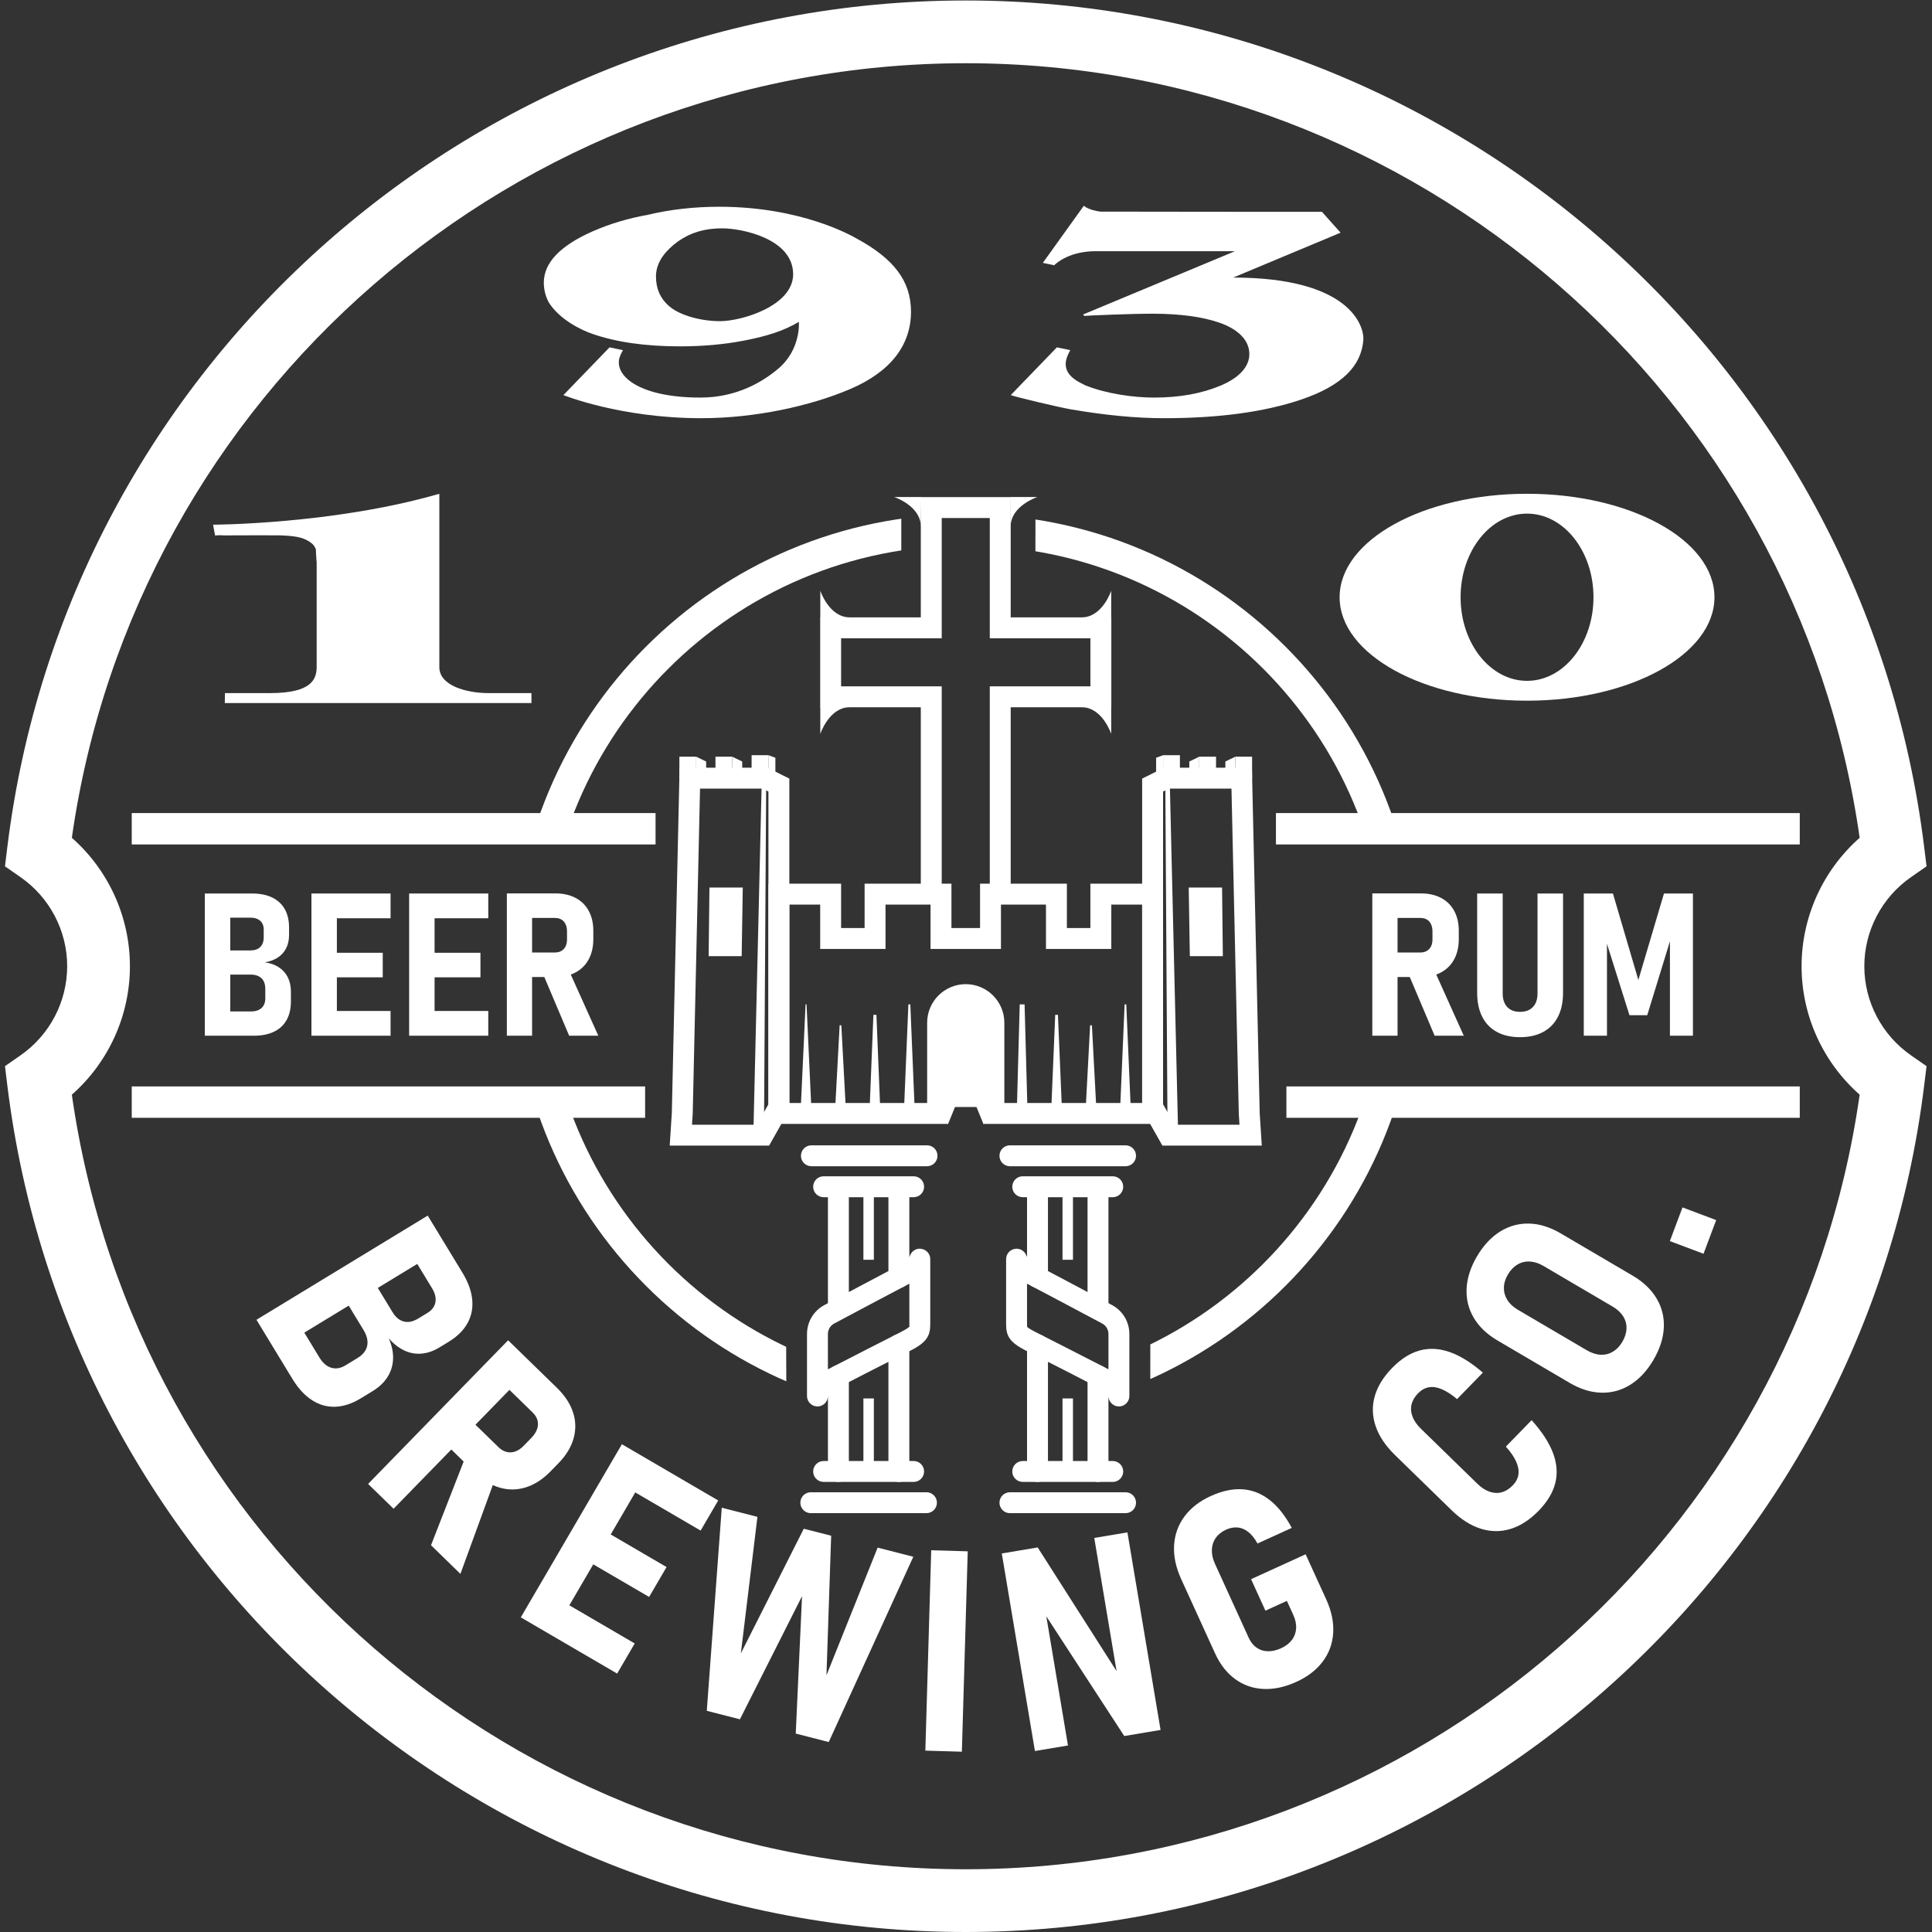 <?xml version="1.0" encoding="UTF-8" standalone="no"?>
<!-- Created with Inkscape (http://www.inkscape.org/) -->

<svg
   version="1.1"
   id="svg2"
   xml:space="preserve"
   width="666.667"
   height="666.667"
   viewBox="0 0 666.667 666.667"
   xmlns="http://www.w3.org/2000/svg"
   xmlns:svg="http://www.w3.org/2000/svg"><rect x="0" y="0" width="666.667" height="666.667" fill="#333333" stroke="none"/><defs
     id="defs6"><clipPath
       clipPathUnits="userSpaceOnUse"
       id="clipPath16"><path
         d="M 0,0 H 500 V 500 H 0 Z"
         id="path14" /></clipPath><clipPath
       clipPathUnits="userSpaceOnUse"
       id="clipPath124"><path
         d="m 233.312,383.458 v -4.853 H 123.368 v -93.017 h 109.944 v 93.017 h 34.743 l -0.098,-93.017 h 108.672 v 93.017 H 268.055 l 0.005,4.853 z m 64.515,-168.632 -0.071,-86.488 h -94.161 l -0.309,86.488 h -79.918 v -93.015 h 253.261 v 93.015 z"
         id="path122" /></clipPath><clipPath
       clipPathUnits="userSpaceOnUse"
       id="clipPath140"><path
         d="M 0,0 H 500 V 500 H 0 Z"
         id="path138" /></clipPath></defs><g
     id="g8"
     transform="matrix(1.333,0,0,-1.333,0,666.667)"><g
       id="g10"
       style="fill:#ffffff"><g
         id="g12"
         clip-path="url(#clipPath16)"
         style="fill:#ffffff"><g
           id="g18"
           transform="translate(18.599,216.751)"
           style="fill:#ffffff"><path
             d="m 0,0 c 16.303,-114.63 114.987,-200.509 231.399,-200.509 116.41,0 215.094,85.879 231.4,200.509 -9.493,8.372 -15.034,20.467 -15.034,33.249 0,12.782 5.541,24.876 15.034,33.249 -16.306,114.63 -114.99,200.508 -231.4,200.508 C 114.987,267.006 16.303,181.128 0,66.498 9.491,58.125 15.032,46.034 15.032,33.249 15.032,20.465 9.491,8.372 0,0 m 231.399,-216.751 c -126.124,0 -232.792,94.27 -248.117,219.275 l -0.595,4.86 4.016,2.797 c 7.568,5.263 12.087,13.889 12.087,23.068 0,9.179 -4.519,17.805 -12.087,23.068 l -4.016,2.797 0.595,4.859 c 15.325,125.007 121.993,219.276 248.117,219.276 126.123,0 232.791,-94.269 248.118,-219.276 l 0.598,-4.859 -4.019,-2.797 c -7.571,-5.266 -12.089,-13.889 -12.089,-23.068 0,-9.179 4.518,-17.802 12.089,-23.068 l 4.019,-2.797 -0.598,-4.86 C 464.19,-122.481 357.522,-216.751 231.399,-216.751"
             style="fill:#ffffff;fill-opacity:1;fill-rule:nonzero;stroke:none"
             id="path20" /></g><g
           id="g22"
           transform="translate(76.378,159.086)"
           style="fill:#ffffff"><path
             d="m 0,0 6.308,-10.366 c 0.867,-1.422 1.893,-2.311 3.08,-2.659 1.187,-0.349 2.421,-0.135 3.7,0.644 l 3.051,1.854 c 0.934,0.568 1.621,1.223 2.062,1.964 0.442,0.743 0.622,1.565 0.55,2.466 -0.079,0.902 -0.404,1.829 -0.986,2.784 l -6.27,10.305 7.531,4.584 6.213,-10.215 c 0.806,-1.322 1.784,-2.126 2.931,-2.416 1.153,-0.289 2.388,-0.032 3.709,0.772 l 2.38,1.446 c 1.179,0.719 1.871,1.642 2.075,2.768 0.206,1.126 -0.087,2.344 -0.877,3.642 l -6.213,10.216 7.529,4.581 6.548,-10.763 c 1.483,-2.439 2.329,-4.771 2.543,-6.997 0.212,-2.223 -0.2,-4.261 -1.232,-6.115 -1.03,-1.852 -2.662,-3.46 -4.898,-4.819 l -2.409,-1.467 c -1.504,-0.915 -3.029,-1.438 -4.578,-1.573 -1.55,-0.132 -3.046,0.14 -4.489,0.819 -1.446,0.686 -2.781,1.734 -4.01,3.162 0.816,-1.845 1.191,-3.622 1.131,-5.329 -0.064,-1.708 -0.537,-3.27 -1.43,-4.692 -0.888,-1.417 -2.179,-2.639 -3.863,-3.667 l -3.08,-1.874 c -2.257,-1.372 -4.46,-2.097 -6.595,-2.174 -2.139,-0.076 -4.154,0.497 -6.036,1.716 -1.885,1.224 -3.563,3.043 -5.039,5.462 l -6.897,11.34 z m 34.343,26.364 4.823,-7.927 -44.334,-26.971 -4.82,7.929 z"
             style="fill:#ffffff;fill-opacity:1;fill-rule:nonzero;stroke:none"
             id="path24" /></g><g
           id="g26"
           transform="translate(119.3,135.002)"
           style="fill:#ffffff"><path
             d="m 0,0 9.787,-9.541 c 0.629,-0.615 1.321,-1.012 2.075,-1.197 0.751,-0.183 1.499,-0.14 2.242,0.13 0.748,0.272 1.449,0.745 2.112,1.427 l 2.044,2.096 c 0.7,0.717 1.187,1.465 1.462,2.239 0.277,0.781 0.317,1.536 0.124,2.274 -0.196,0.74 -0.619,1.423 -1.264,2.054 l -9.792,9.54 6.252,6.415 9.866,-9.613 c 2.028,-1.977 3.405,-4.085 4.135,-6.321 0.727,-2.236 0.772,-4.483 0.135,-6.735 -0.635,-2.255 -1.922,-4.381 -3.865,-6.374 l -2.118,-2.171 c -1.975,-2.031 -4.095,-3.397 -6.347,-4.108 -2.252,-0.712 -4.515,-0.74 -6.786,-0.088 -2.274,0.654 -4.42,1.967 -6.448,3.943 l -9.866,9.614 z m 1.359,-11.592 7.79,-5.301 -9.263,-25.408 -7.613,7.424 z m 10.873,29.767 6.593,-6.424 -36.241,-37.188 -6.593,6.427 z"
             style="fill:#ffffff;fill-opacity:1;fill-rule:nonzero;stroke:none"
             id="path28" /></g><g
           id="g30"
           transform="translate(164.186,124.394)"
           style="fill:#ffffff"><path
             d="M 0,0 21.733,-12.685 17.181,-20.483 -4.552,-7.796 Z M -10.902,-18.678 8.362,-29.924 3.847,-37.659 -15.42,-26.413 Z m -10.707,-18.339 21.731,-12.686 -4.553,-7.796 -21.73,12.684 z m 18.407,38.888 8.014,-4.676 -26.165,-44.818 -8.012,4.68 z"
             style="fill:#ffffff;fill-opacity:1;fill-rule:nonzero;stroke:none"
             id="path32" /></g><g
           id="g34"
           transform="translate(208.073,104.394)"
           style="fill:#ffffff"><path
             d="m 0,0 7.085,-1.813 -1.216,-36.126 13.247,33.045 9.232,-2.363 -21.89,-47.961 -8.541,2.187 1.628,35.575 -16.078,-31.877 -8.576,2.194 3.876,52.572 9.233,-2.362 -4.292,-35.337 z"
             style="fill:#ffffff;fill-opacity:1;fill-rule:nonzero;stroke:none"
             id="path36" /></g><g
           id="g38"
           transform="translate(248.994,46.673)"
           style="fill:#ffffff"><path
             d="m 0,0 -9.454,0.278 1.518,51.868 9.454,-0.275 z"
             style="fill:#ffffff;fill-opacity:1;fill-rule:nonzero;stroke:none"
             id="path40" /></g><g
           id="g42"
           transform="translate(259.328,97.991)"
           style="fill:#ffffff"><path
             d="m 0,0 9.292,1.558 21.704,-34.03 -0.722,-1.316 -6.338,37.804 8.584,1.441 8.581,-51.145 -9.399,-1.575 -21.349,32.786 0.652,1.304 6.128,-36.535 -8.555,-1.433 z"
             style="fill:#ffffff;fill-opacity:1;fill-rule:nonzero;stroke:none"
             id="path44" /></g><g
           id="g46"
           transform="translate(337.981,97.774)"
           style="fill:#ffffff"><path
             d="m 0,0 5.337,-11.69 c 1.362,-2.987 1.959,-5.864 1.798,-8.631 -0.164,-2.766 -1.06,-5.242 -2.692,-7.426 -1.633,-2.184 -3.909,-3.942 -6.831,-5.274 -2.968,-1.354 -5.813,-1.964 -8.541,-1.835 -2.725,0.127 -5.166,0.981 -7.326,2.562 -2.157,1.575 -3.889,3.793 -5.191,6.651 l -8.77,19.222 c -1.382,3.032 -1.995,5.935 -1.837,8.713 0.157,2.781 1.05,5.271 2.667,7.477 1.624,2.205 3.895,3.973 6.819,5.305 2.923,1.335 5.652,1.917 8.184,1.755 2.532,-0.166 4.87,-1.075 7.009,-2.727 2.144,-1.653 4.068,-4.075 5.789,-7.265 l -8.867,-4.045 c -0.73,1.313 -1.533,2.315 -2.408,3 -0.875,0.687 -1.795,1.071 -2.76,1.153 -0.968,0.082 -1.959,-0.108 -2.974,-0.571 -1.15,-0.523 -2.041,-1.237 -2.676,-2.142 -0.634,-0.904 -0.967,-1.932 -1.004,-3.087 -0.035,-1.153 0.23,-2.348 0.794,-3.583 l 8.768,-19.221 c 0.482,-1.06 1.15,-1.893 2.001,-2.498 0.855,-0.606 1.827,-0.92 2.924,-0.942 1.095,-0.023 2.236,0.236 3.427,0.778 1.191,0.545 2.117,1.251 2.783,2.115 0.664,0.864 1.034,1.858 1.113,2.977 0.076,1.121 -0.167,2.299 -0.729,3.532 l -1.659,3.637 -5.553,-2.533 -3.72,8.151 z"
             style="fill:#ffffff;fill-opacity:1;fill-rule:nonzero;stroke:none"
             id="path48" /></g><g
           id="g50"
           transform="translate(391.055,104.35)"
           style="fill:#ffffff"><path
             d="m 0,0 c -2.54,-0.783 -5.11,-0.77 -7.709,0.037 -2.604,0.809 -5.139,2.416 -7.61,4.824 l -14.593,14.223 c -2.473,2.408 -4.149,4.904 -5.034,7.495 -0.88,2.588 -0.965,5.16 -0.248,7.719 0.715,2.556 2.217,5.013 4.512,7.365 2.255,2.316 4.619,3.82 7.079,4.508 2.467,0.687 5.058,0.56 7.781,-0.378 2.723,-0.944 5.593,-2.724 8.626,-5.343 l -6.678,-6.849 c -1.445,1.208 -2.778,2.067 -3.994,2.572 -1.216,0.507 -2.332,0.666 -3.35,0.475 -1.014,-0.19 -1.929,-0.703 -2.741,-1.536 -0.881,-0.904 -1.446,-1.866 -1.694,-2.886 -0.246,-1.024 -0.167,-2.073 0.243,-3.152 0.407,-1.081 1.134,-2.128 2.17,-3.14 L -8.645,11.711 c 1.058,-1.028 2.124,-1.727 3.197,-2.091 1.07,-0.365 2.114,-0.413 3.133,-0.138 1.011,0.275 1.959,0.865 2.838,1.766 0.831,0.852 1.323,1.785 1.478,2.797 0.156,1.01 -0.028,2.123 -0.561,3.337 -0.528,1.211 -1.421,2.516 -2.688,3.915 L 5.43,28.146 C 8.108,25.17 9.953,22.33 10.966,19.637 11.979,16.94 12.174,14.354 11.558,11.883 10.939,9.411 9.504,7.016 7.246,4.697 4.954,2.348 2.538,0.779 0,0"
             style="fill:#ffffff;fill-opacity:1;fill-rule:nonzero;stroke:none"
             id="path52" /></g><g
           id="g54"
           transform="translate(421.041,156.231)"
           style="fill:#ffffff"><path
             d="m 0,0 c 0.037,1.137 -0.256,2.191 -0.872,3.162 -0.616,0.967 -1.53,1.808 -2.741,2.522 l -17.879,10.501 c -1.193,0.697 -2.359,1.081 -3.506,1.147 -1.149,0.068 -2.215,-0.188 -3.204,-0.767 -0.988,-0.577 -1.819,-1.441 -2.495,-2.59 -0.677,-1.151 -1.021,-2.292 -1.039,-3.424 -0.016,-1.137 0.28,-2.192 0.89,-3.173 0.612,-0.981 1.513,-1.818 2.7,-2.519 l 17.878,-10.501 c 1.211,-0.713 2.396,-1.096 3.548,-1.152 1.153,-0.056 2.216,0.203 3.189,0.777 0.969,0.574 1.795,1.436 2.469,2.583 C -0.389,-2.284 -0.031,-1.14 0,0 m 1.019,-14.548 c -2.314,-1.454 -4.828,-2.143 -7.533,-2.075 -2.704,0.071 -5.422,0.909 -8.15,2.512 l -18.709,10.992 c -2.749,1.612 -4.803,3.579 -6.175,5.903 -1.367,2.32 -1.98,4.846 -1.841,7.576 0.144,2.734 1.039,5.504 2.69,8.315 1.654,2.809 3.636,4.94 5.953,6.397 2.318,1.451 4.819,2.147 7.516,2.083 2.691,-0.066 5.411,-0.904 8.164,-2.519 L 1.643,13.646 C 4.37,12.042 6.425,10.077 7.805,7.748 9.182,5.422 9.801,2.895 9.66,0.161 9.518,-2.569 8.621,-5.34 6.969,-8.15 5.316,-10.96 3.337,-13.094 1.019,-14.548"
             style="fill:#ffffff;fill-opacity:1;fill-rule:nonzero;stroke:none"
             id="path56" /></g><g
           id="g58"
           transform="translate(432.264,178.847)"
           style="fill:#ffffff"><path
             d="M 0,0 3.275,8.722 11.994,5.443 8.719,-3.275 Z"
             style="fill:#ffffff;fill-opacity:1;fill-rule:nonzero;stroke:none"
             id="path60" /></g><g
           id="g62"
           transform="translate(126.437,320.709)"
           style="fill:#ffffff"><path
             d="m 0,0 c -5.614,0 -12.706,1.886 -12.706,6.717 v 44.881 c -27.412,-7.93 -58.57,-8.006 -58.57,-8.006 l 0.51,-2.791 c 0.4,0.037 0.809,0.061 1.233,0.061 0.427,0 0.837,-0.024 1.239,-0.061 l -0.002,0.02 c 4.081,0.039 11.915,0.018 13.247,0.018 1.632,0 3.137,-0.083 4.513,-0.252 1.373,-0.168 2.507,-0.481 3.398,-0.93 1.187,-0.601 1.931,-1.251 2.228,-1.946 0.047,-0.108 0.227,-0.391 0.227,-0.391 0,0 0.155,-3.351 0.221,-3.398 V 6.821 C -44.462,3.568 -45.768,0 -56.498,0 H -68.21 l -0.035,-2.578 H 11.146 L 11.13,0 Z"
             style="fill:#ffffff;fill-opacity:1;fill-rule:nonzero;stroke:none"
             id="path64" /></g><g
           id="g66"
           transform="translate(395.294,323.88)"
           style="fill:#ffffff"><path
             d="m 0,0 c -9.5,0 -17.201,9.69 -17.201,21.644 0,11.953 7.701,21.644 17.201,21.644 9.499,0 17.2,-9.691 17.2,-21.644 C 17.2,9.69 9.499,0 0,0 m 48.517,21.644 c 0,14.792 -21.722,26.782 -48.517,26.782 -26.795,0 -48.517,-11.99 -48.517,-26.782 0,-14.792 21.722,-26.783 48.517,-26.783 26.795,0 48.517,11.991 48.517,26.783"
             style="fill:#ffffff;fill-opacity:1;fill-rule:nonzero;stroke:none"
             id="path68" /></g><g
           id="g70"
           transform="translate(186.394,416.987)"
           style="fill:#ffffff"><path
             d="m 0,0 c -4.747,0 -10.147,1.387 -12.992,3.729 -2.42,1.994 -3.592,4.635 -3.592,7.829 0,2.95 1.532,5.692 4.597,8.233 3.063,2.539 6.67,3.932 10.827,4.181 0.422,0.035 1.02,0.053 1.796,0.053 4.999,0 18.286,-2.672 18.286,-11.88 C 18.922,3.972 5.635,0 0,0 m 14.985,-12.372 c -3.791,-3.171 -10.478,-7.407 -20.067,-7.407 -16.369,0 -22.72,5.997 -20.789,10.767 0.21,0.519 0.454,1.024 0.736,1.51 l -3.47,0.727 -11.942,-12.36 c 0,0 14.767,-5.983 35.649,-5.983 13.925,0 28.199,3.125 38.537,7.523 10.671,4.539 15.79,11.552 15.79,20.038 0,7.932 -4.398,13.711 -14.138,18.986 -1.172,0.647 -14.168,8.189 -35.493,8.189 -6.567,0 -12.712,-0.711 -18.424,-2.07 -5.153,-0.929 -9.947,-2.351 -14.361,-4.3 -8.423,-3.719 -12.632,-8.14 -12.632,-13.266 0,-1.862 0.458,-3.556 1.276,-5.119 2.845,-4.494 8.422,-7.168 11.356,-8.175 6.212,-2.138 13.736,-3.208 22.571,-3.208 5.935,0 11.457,0.492 16.566,1.479 6.004,1.153 10.314,2.52 14.25,4.862 0,0 0.643,-7.125 -5.415,-12.193"
             style="fill:#ffffff;fill-opacity:1;fill-rule:nonzero;stroke:none"
             id="path72" /></g><g
           id="g74"
           transform="translate(352.918,412.06)"
           style="fill:#ffffff"><path
             d="m 0,0 c 0.288,3.52 -3.281,16.213 -33.689,16.213 l 27.799,11.62 -4.83,5.401 c 0,0 -56.879,0.016 -57.227,0.05 -0.491,0.034 -0.982,0.117 -1.47,0.252 -1.263,0.268 -2.242,0.689 -2.942,1.258 l -10.605,-14.773 2.944,-0.623 c 0.632,0.666 4.078,3.642 10.729,3.642 h 36.065 L -72.553,6.653 -72.237,6.288 c 0.421,0.07 12.266,0.591 17.876,0.572 6.939,-0.024 12.651,-0.779 17.136,-2.334 4.389,-1.524 8.136,-4.44 7.681,-8.838 -0.37,-2.937 -2.902,-5.534 -7.311,-7.4 -4.943,-2.093 -10.709,-3.14 -17.296,-3.14 -5.4,0 -12.329,0.984 -17.715,3.126 -1.908,0.968 -6.658,2.872 -4.729,7.641 0.21,0.52 0.455,1.024 0.737,1.51 l -3.471,0.727 -11.942,-12.36 c 1.346,-0.518 12.532,-3.169 15.564,-3.693 8.9,-1.526 16.929,-2.289 24.078,-2.289 14.158,0 25.973,1.595 35.436,4.787 C -5.399,-11.762 -0.539,-6.604 0,0"
             style="fill:#ffffff;fill-opacity:1;fill-rule:nonzero;stroke:none"
             id="path76" /></g><g
           id="g78"
           transform="translate(56.34,238.294)"
           style="fill:#ffffff"><path
             d="m 0,0 h 8.61 c 1.182,0 2.097,0.296 2.747,0.889 0.65,0.589 0.976,1.417 0.976,2.479 V 5.9 c 0,0.775 -0.146,1.433 -0.432,1.975 -0.285,0.54 -0.718,0.952 -1.29,1.24 C 10.035,9.403 9.353,9.546 8.56,9.546 H 0 v 6.252 h 8.483 c 1.098,0 1.946,0.296 2.546,0.889 0.597,0.589 0.899,1.433 0.899,2.53 v 1.974 c 0,0.981 -0.307,1.74 -0.912,2.279 -0.608,0.542 -1.452,0.812 -2.533,0.812 H 0 v 6.252 h 8.94 c 2.026,0 3.749,-0.347 5.177,-1.036 1.427,-0.693 2.511,-1.692 3.252,-3.001 0.745,-1.309 1.115,-2.892 1.115,-4.748 V 19.75 c 0,-1.25 -0.243,-2.368 -0.735,-3.354 C 17.26,15.407 16.543,14.601 15.597,13.977 14.651,13.353 13.522,12.93 12.206,12.71 13.623,12.525 14.838,12.1 15.851,11.431 16.864,10.765 17.635,9.9 18.167,8.838 18.701,7.775 18.965,6.54 18.965,5.142 V 2.583 c 0,-1.872 -0.37,-3.472 -1.115,-4.798 C 17.109,-3.54 16.02,-4.547 14.585,-5.239 13.149,-5.933 11.428,-6.278 9.422,-6.278 H 0 Z M -3.315,30.534 H 3.268 V -6.279 h -6.583 z"
             style="fill:#ffffff;fill-opacity:1;fill-rule:nonzero;stroke:none"
             id="path80" /></g><path
           d="m 83.254,238.421 h 17.85 v -6.405 h -17.85 z m 0,15.066 h 15.825 v -6.355 H 83.254 Z m 0,15.341 h 17.85 v -6.406 h -17.85 z m -2.632,0 h 6.583 v -36.813 h -6.583 z"
           style="fill:#ffffff;fill-opacity:1;fill-rule:nonzero;stroke:none"
           id="path82" /><path
           d="m 108.546,238.421 h 17.85 v -6.405 h -17.85 z m 0,15.066 h 15.825 v -6.355 h -15.825 z m 0,15.341 h 17.85 v -6.406 h -17.85 z m -2.633,0 h 6.583 v -36.813 h -6.583 z"
           style="fill:#ffffff;fill-opacity:1;fill-rule:nonzero;stroke:none"
           id="path84" /><g
           id="g86"
           transform="translate(140.423,248.345)"
           style="fill:#ffffff"><path
             d="m 0,0 6.583,1.166 7.873,-17.495 H 6.913 Z m -6.429,5.216 h 9.697 c 0.624,0 1.173,0.14 1.644,0.418 0.473,0.28 0.83,0.671 1.076,1.179 0.246,0.505 0.367,1.097 0.367,1.771 v 2.076 c 0,0.711 -0.121,1.329 -0.367,1.861 -0.246,0.531 -0.6,0.938 -1.063,1.216 -0.463,0.277 -1.018,0.417 -1.657,0.417 h -9.697 v 6.356 h 9.771 c 2.009,0 3.754,-0.389 5.229,-1.166 1.475,-0.775 2.612,-1.893 3.405,-3.355 0.793,-1.459 1.19,-3.177 1.19,-5.153 V 8.685 c 0,-2.007 -0.397,-3.751 -1.19,-5.227 C 11.183,1.98 10.046,0.846 8.571,0.054 7.096,-0.742 5.351,-1.137 3.342,-1.137 H -6.429 Z M -9.216,20.51 h 6.533 v -36.839 h -6.533 z"
             style="fill:#ffffff;fill-opacity:1;fill-rule:nonzero;stroke:none"
             id="path88" /></g><g
           id="g90"
           transform="translate(364.46,248.345)"
           style="fill:#ffffff"><path
             d="m 0,0 6.585,1.166 7.873,-17.495 H 6.913 Z m -6.43,5.216 h 9.698 c 0.624,0 1.173,0.14 1.644,0.418 0.473,0.28 0.832,0.671 1.075,1.179 0.246,0.505 0.368,1.097 0.368,1.771 v 2.076 c 0,0.711 -0.122,1.329 -0.368,1.861 -0.243,0.531 -0.596,0.938 -1.062,1.216 -0.463,0.277 -1.018,0.417 -1.657,0.417 H -6.43 v 6.356 h 9.774 c 2.007,0 3.752,-0.389 5.226,-1.166 1.478,-0.775 2.613,-1.893 3.406,-3.355 0.793,-1.459 1.192,-3.177 1.192,-5.153 V 8.685 C 13.168,6.678 12.769,4.934 11.976,3.458 11.183,1.98 10.048,0.846 8.57,0.054 7.096,-0.742 5.351,-1.137 3.344,-1.137 H -6.43 Z M -9.216,20.51 h 6.532 v -36.839 h -6.532 z"
             style="fill:#ffffff;fill-opacity:1;fill-rule:nonzero;stroke:none"
             id="path92" /></g><g
           id="g94"
           transform="translate(387.488,232.991)"
           style="fill:#ffffff"><path
             d="m 0,0 c -1.663,0.901 -2.929,2.215 -3.799,3.937 -0.869,1.72 -1.303,3.788 -1.303,6.204 V 35.837 H 1.507 V 9.964 C 1.507,8.459 1.898,7.291 2.684,6.455 3.469,5.62 4.568,5.202 5.988,5.202 c 1.433,0 2.548,0.418 3.341,1.253 0.794,0.836 1.191,2.004 1.191,3.509 v 25.873 h 6.608 V 10.141 C 17.128,7.725 16.689,5.657 15.812,3.937 14.934,2.215 13.66,0.901 11.989,0 10.315,-0.904 8.317,-1.354 5.988,-1.354 3.659,-1.354 1.663,-0.904 0,0"
             style="fill:#ffffff;fill-opacity:1;fill-rule:nonzero;stroke:none"
             id="path96" /></g><g
           id="g98"
           transform="translate(430.743,268.828)"
           style="fill:#ffffff"><path
             d="M 0,0 H 7.495 V -36.813 H 1.544 V -9.67 l 0.331,-1.621 -6.205,-20.205 h -4.608 l -6.202,19.697 0.381,2.129 V -36.813 H -20.76 V 0 h 7.545 l 6.582,-22.381 z"
             style="fill:#ffffff;fill-opacity:1;fill-rule:nonzero;stroke:none"
             id="path100" /></g><g
           id="g102"
           transform="translate(34.104,281.528)"
           style="fill:#ffffff"><path
             d="M 0,0 H 135.597 V 8.121 H 0"
             style="fill:#ffffff;fill-opacity:1;fill-rule:nonzero;stroke:none"
             id="path104" /></g><g
           id="g106"
           transform="translate(34.104,210.766)"
           style="fill:#ffffff"><path
             d="M 0,0 H 132.89 V 8.121 H 0"
             style="fill:#ffffff;fill-opacity:1;fill-rule:nonzero;stroke:none"
             id="path108" /></g><g
           id="g110"
           transform="translate(465.894,289.649)"
           style="fill:#ffffff"><path
             d="M 0,0 H -135.598 V -8.121 H 0"
             style="fill:#ffffff;fill-opacity:1;fill-rule:nonzero;stroke:none"
             id="path112" /></g><g
           id="g114"
           transform="translate(465.894,218.887)"
           style="fill:#ffffff"><path
             d="M 0,0 H -132.891 V -8.121 H 0"
             style="fill:#ffffff;fill-opacity:1;fill-rule:nonzero;stroke:none"
             id="path116" /></g></g></g><g
       id="g118"
       style="fill:#ffffff"><g
         id="g120"
         clip-path="url(#clipPath124)"
         style="fill:#ffffff"><g
           id="g126"
           transform="translate(362.972,250)"
           style="fill:#ffffff"><path
             d="m 0,0 h -4.061 c -0.002,-30.088 -12.184,-57.29 -31.9,-77.012 -19.723,-19.716 -46.925,-31.898 -77.012,-31.9 -30.088,0.002 -57.29,12.184 -77.012,31.9 -19.716,19.722 -31.898,46.924 -31.901,77.012 0.003,30.088 12.185,57.29 31.901,77.012 19.722,19.716 46.924,31.898 77.012,31.901 30.087,-0.003 57.289,-12.185 77.012,-31.901 C -16.245,57.29 -4.063,30.088 -4.061,0 H 0 4.061 C 4.058,64.637 -48.337,117.031 -112.973,117.033 -177.61,117.031 -230.004,64.637 -230.006,0 c 0.002,-64.637 52.396,-117.03 117.033,-117.033 C -48.337,-117.03 4.058,-64.637 4.061,0 Z"
             style="fill:#ffffff;fill-opacity:1;fill-rule:nonzero;stroke:none"
             id="path128" /></g></g></g><g
       id="g130"
       transform="translate(261.633,268.664)"
       style="fill:#ffffff"><path
         d="M 0,0 H -5.414 V 53.79 H 20.634 V 66.233 H -5.414 V 97.362 H -17.857 V 66.233 H -43.902 V 53.79 h 26.045 V 0 h -5.414 v 48.375 h -26.045 v 23.272 h 26.045 v 31.129 H 0 V 71.647 H 26.048 V 48.375 L 0,48.375 Z"
         style="fill:#ffffff;fill-opacity:1;fill-rule:nonzero;stroke:none"
         id="path132" /></g><g
       id="g134"
       style="fill:#ffffff"><g
         id="g136"
         clip-path="url(#clipPath140)"
         style="fill:#ffffff"><g
           id="g142"
           transform="translate(291.369,108.421)"
           style="fill:#ffffff"><path
             d="m 0,0 h -29.935 c -1.496,0 -2.707,1.21 -2.707,2.707 0,1.496 1.211,2.707 2.707,2.707 H 0 C 1.496,5.414 2.707,4.203 2.707,2.707 2.707,1.21 1.496,0 0,0"
             style="fill:#ffffff;fill-opacity:1;fill-rule:nonzero;stroke:none"
             id="path144" /></g><g
           id="g146"
           transform="translate(288.051,116.51)"
           style="fill:#ffffff"><path
             d="m 0,0 h -23.301 c -1.496,0 -2.707,1.211 -2.707,2.707 0,1.496 1.211,2.707 2.707,2.707 H 0 C 1.496,5.414 2.707,4.203 2.707,2.707 2.707,1.211 1.496,0 0,0"
             style="fill:#ffffff;fill-opacity:1;fill-rule:nonzero;stroke:none"
             id="path148" /></g><g
           id="g150"
           transform="translate(291.369,198.227)"
           style="fill:#ffffff"><path
             d="m 0,0 h -29.935 c -1.496,0 -2.707,1.21 -2.707,2.707 0,1.496 1.211,2.707 2.707,2.707 H 0 C 1.496,5.414 2.707,4.203 2.707,2.707 2.707,1.21 1.496,0 0,0"
             style="fill:#ffffff;fill-opacity:1;fill-rule:nonzero;stroke:none"
             id="path152" /></g><g
           id="g154"
           transform="translate(288.051,190.214)"
           style="fill:#ffffff"><path
             d="m 0,0 h -23.301 c -1.496,0 -2.707,1.211 -2.707,2.708 0,1.496 1.211,2.707 2.707,2.707 H 0 C 1.496,5.415 2.707,4.204 2.707,2.708 2.707,1.211 1.496,0 0,0"
             style="fill:#ffffff;fill-opacity:1;fill-rule:nonzero;stroke:none"
             id="path156" /></g><path
           d="m 277.754,119.217 h -2.707 v 18.902 h 2.707 z"
           style="fill:#ffffff;fill-opacity:1;fill-rule:nonzero;stroke:none"
           id="path158" /><path
           d="m 277.754,174.017 h -2.707 v 16.274 h 2.707 z"
           style="fill:#ffffff;fill-opacity:1;fill-rule:nonzero;stroke:none"
           id="path160" /><g
           id="g162"
           transform="translate(268.573,116.51)"
           style="fill:#ffffff"><path
             d="m 0,0 c -1.497,0 -2.707,1.211 -2.707,2.707 v 32.8 c 0,1.496 1.21,2.707 2.707,2.707 1.496,0 2.707,-1.211 2.707,-2.707 V 2.707 C 2.707,1.211 1.496,0 0,0"
             style="fill:#ffffff;fill-opacity:1;fill-rule:nonzero;stroke:none"
             id="path164" /></g><g
           id="g166"
           transform="translate(268.573,166.752)"
           style="fill:#ffffff"><path
             d="m 0,0 c -1.497,0 -2.707,1.211 -2.707,2.707 v 20.832 c 0,1.496 1.21,2.707 2.707,2.707 1.496,0 2.707,-1.211 2.707,-2.707 V 2.707 C 2.707,1.211 1.496,0 0,0"
             style="fill:#ffffff;fill-opacity:1;fill-rule:nonzero;stroke:none"
             id="path168" /></g><g
           id="g170"
           transform="translate(284.231,116.51)"
           style="fill:#ffffff"><path
             d="m 0,0 c -1.497,0 -2.707,1.211 -2.707,2.707 v 24.795 c 0,1.496 1.21,2.707 2.707,2.707 1.496,0 2.707,-1.211 2.707,-2.707 V 2.707 C 2.707,1.211 1.496,0 0,0"
             style="fill:#ffffff;fill-opacity:1;fill-rule:nonzero;stroke:none"
             id="path172" /></g><g
           id="g174"
           transform="translate(284.231,158.705)"
           style="fill:#ffffff"><path
             d="m 0,0 c -1.497,0 -2.707,1.211 -2.707,2.707 v 28.879 c 0,1.496 1.21,2.707 2.707,2.707 1.496,0 2.707,-1.211 2.707,-2.707 V 2.707 C 2.707,1.211 1.496,0 0,0"
             style="fill:#ffffff;fill-opacity:1;fill-rule:nonzero;stroke:none"
             id="path176" /></g><g
           id="g178"
           transform="translate(263.153,174.17)"
           style="fill:#ffffff"><path
             d="m 0,0 h 0.026 z m 2.73,-17.543 c 0.028,0 0.414,-0.434 2.164,-1.311 2.632,-1.322 13.874,-7.061 18.893,-9.655 v 9.126 c 0,1.151 -0.624,2.195 -1.628,2.729 -7.841,4.176 -16.52,8.784 -19.452,10.307 v -10.387 c 0,-0.372 0,-0.711 0.022,-0.812 0,0.003 0,0.003 10e-4,0.003 m 20.758,-16.916 h 0.027 z m 3.004,-3.664 c -1.203,0 -2.284,0.803 -2.609,1.993 -0.178,0.648 -0.485,1.448 -0.693,1.829 -2.411,1.275 -16.969,8.722 -20.726,10.609 -4.401,2.208 -5.176,3.963 -5.171,6.839 V 0 c 0,1.307 0.934,2.427 2.221,2.662 1.256,0.246 2.54,-0.473 3.01,-1.683 0.157,-0.389 0.799,-1.577 1.696,-2.018 1.759,-0.869 16.123,-8.515 20.482,-10.836 2.776,-1.475 4.499,-4.352 4.499,-7.508 v -16.036 c 0,-1.356 -1.002,-2.501 -2.347,-2.681 -0.122,-0.015 -0.241,-0.023 -0.362,-0.023"
             style="fill:#ffffff;fill-opacity:1;fill-rule:nonzero;stroke:none"
             id="path180" /></g><g
           id="g182"
           transform="translate(239.826,108.421)"
           style="fill:#ffffff"><path
             d="m 0,0 h -29.934 c -1.496,0 -2.707,1.21 -2.707,2.707 0,1.496 1.211,2.707 2.707,2.707 H 0 C 1.496,5.414 2.707,4.203 2.707,2.707 2.707,1.21 1.496,0 0,0"
             style="fill:#ffffff;fill-opacity:1;fill-rule:nonzero;stroke:none"
             id="path184" /></g><g
           id="g186"
           transform="translate(236.508,116.51)"
           style="fill:#ffffff"><path
             d="m 0,0 h -23.301 c -1.496,0 -2.707,1.211 -2.707,2.707 0,1.496 1.211,2.707 2.707,2.707 H 0 C 1.496,5.414 2.707,4.203 2.707,2.707 2.707,1.211 1.496,0 0,0"
             style="fill:#ffffff;fill-opacity:1;fill-rule:nonzero;stroke:none"
             id="path188" /></g><g
           id="g190"
           transform="translate(239.977,198.227)"
           style="fill:#ffffff"><path
             d="m 0,0 h -29.934 c -1.496,0 -2.707,1.21 -2.707,2.707 0,1.496 1.211,2.707 2.707,2.707 H 0 C 1.497,5.414 2.707,4.203 2.707,2.707 2.707,1.21 1.497,0 0,0"
             style="fill:#ffffff;fill-opacity:1;fill-rule:nonzero;stroke:none"
             id="path192" /></g><g
           id="g194"
           transform="translate(236.508,190.214)"
           style="fill:#ffffff"><path
             d="m 0,0 h -23.301 c -1.496,0 -2.707,1.211 -2.707,2.708 0,1.496 1.211,2.707 2.707,2.707 H 0 C 1.496,5.415 2.707,4.204 2.707,2.708 2.707,1.211 1.496,0 0,0"
             style="fill:#ffffff;fill-opacity:1;fill-rule:nonzero;stroke:none"
             id="path196" /></g><path
           d="m 226.211,119.217 h -2.707 v 18.902 h 2.707 z"
           style="fill:#ffffff;fill-opacity:1;fill-rule:nonzero;stroke:none"
           id="path198" /><path
           d="m 226.211,174.017 h -2.707 v 16.274 h 2.707 z"
           style="fill:#ffffff;fill-opacity:1;fill-rule:nonzero;stroke:none"
           id="path200" /><g
           id="g202"
           transform="translate(232.688,116.51)"
           style="fill:#ffffff"><path
             d="m 0,0 c -1.496,0 -2.707,1.211 -2.707,2.707 v 32.8 c 0,1.496 1.211,2.707 2.707,2.707 1.497,0 2.708,-1.211 2.708,-2.707 V 2.707 C 2.708,1.211 1.497,0 0,0"
             style="fill:#ffffff;fill-opacity:1;fill-rule:nonzero;stroke:none"
             id="path204" /></g><g
           id="g206"
           transform="translate(232.688,166.752)"
           style="fill:#ffffff"><path
             d="m 0,0 c -1.496,0 -2.707,1.211 -2.707,2.707 v 20.832 c 0,1.496 1.211,2.707 2.707,2.707 1.497,0 2.708,-1.211 2.708,-2.707 V 2.707 C 2.708,1.211 1.497,0 0,0"
             style="fill:#ffffff;fill-opacity:1;fill-rule:nonzero;stroke:none"
             id="path208" /></g><g
           id="g210"
           transform="translate(217.03,116.51)"
           style="fill:#ffffff"><path
             d="m 0,0 c -1.496,0 -2.707,1.211 -2.707,2.707 v 24.795 c 0,1.496 1.211,2.707 2.707,2.707 1.497,0 2.708,-1.211 2.708,-2.707 V 2.707 C 2.708,1.211 1.497,0 0,0"
             style="fill:#ffffff;fill-opacity:1;fill-rule:nonzero;stroke:none"
             id="path212" /></g><g
           id="g214"
           transform="translate(217.03,158.705)"
           style="fill:#ffffff"><path
             d="m 0,0 c -1.496,0 -2.707,1.211 -2.707,2.707 v 28.879 c 0,1.496 1.211,2.707 2.707,2.707 1.497,0 2.708,-1.211 2.708,-2.707 V 2.707 C 2.708,1.211 1.497,0 0,0"
             style="fill:#ffffff;fill-opacity:1;fill-rule:nonzero;stroke:none"
             id="path216" /></g><g
           id="g218"
           transform="translate(235.398,167.823)"
           style="fill:#ffffff"><path
             d="m 0,0 c -3.315,-1.722 -13.787,-7.289 -19.447,-10.308 -1.01,-0.534 -1.634,-1.581 -1.634,-2.728 v -9.129 c 5.002,2.589 16.18,8.294 18.894,9.657 1.843,0.926 2.174,1.357 2.206,1.402 C 0,-11.099 0,-10.76 0,-10.514 Z m -23.785,-31.776 c -0.121,0 -0.24,0.007 -0.362,0.023 -1.346,0.18 -2.348,1.324 -2.348,2.681 v 16.036 c 0,3.156 1.727,6.033 4.503,7.508 0.753,0.402 18.497,9.855 20.48,10.834 0.941,0.465 1.578,1.713 1.686,1.998 C 0.637,8.528 1.898,9.269 3.193,9.009 4.479,8.773 5.414,7.655 5.414,6.347 v -16.735 c 0.005,-2.992 -0.769,-4.75 -5.171,-6.958 -3.762,-1.889 -18.318,-9.337 -20.726,-10.608 -0.209,-0.381 -0.516,-1.182 -0.692,-1.829 -0.325,-1.191 -1.407,-1.993 -2.61,-1.993"
             style="fill:#ffffff;fill-opacity:1;fill-rule:nonzero;stroke:none"
             id="path220" /></g><path
           d="m 185.207,304.244 h 4.346 v -5.557 h -4.346 z"
           style="fill:#ffffff;fill-opacity:1;fill-rule:nonzero;stroke:none"
           id="path222" /><path
           d="m 175.871,304.244 h 4.346 v -5.557 h -4.346 z"
           style="fill:#ffffff;fill-opacity:1;fill-rule:nonzero;stroke:none"
           id="path224" /><path
           d="m 194.563,304.633 h 4.346 v -5.556 h -4.346 z"
           style="fill:#ffffff;fill-opacity:1;fill-rule:nonzero;stroke:none"
           id="path226" /><g
           id="g228"
           transform="translate(259.989,214.594)"
           style="fill:#ffffff"><path
             d="M 0,0 H 35.673 V 51.363 H 27.687 V 39.887 H 10.775 V 51.363 H -0.875 V 39.887 H -19.106 V 51.363 H -30.759 V 39.887 H -47.67 v 11.476 h -7.987 V 0 h 35.674 v 20.779 c 0,5.509 4.483,9.991 9.992,9.991 C -4.481,30.77 0,26.288 0,20.779 Z M 41.087,-5.414 H -5.414 v 26.193 c 0,2.522 -2.055,4.576 -4.577,4.576 -2.524,0 -4.578,-2.054 -4.578,-4.576 V -5.414 h -46.502 v 62.191 h 18.815 V 45.301 h 6.083 v 11.476 h 22.481 V 45.301 h 7.403 V 56.777 H 16.189 V 45.301 h 6.083 v 11.476 h 18.815 z"
             style="fill:#ffffff;fill-opacity:1;fill-rule:nonzero;stroke:none"
             id="path230" /></g><g
           id="g232"
           transform="translate(207.305,213.558)"
           style="fill:#ffffff"><path
             d="M 0,0 1.228,26.569 H 1.48 L 2.708,0 Z"
             style="fill:#ffffff;fill-opacity:1;fill-rule:nonzero;stroke:none"
             id="path234" /></g><g
           id="g236"
           transform="translate(195.071,208.828)"
           style="fill:#ffffff"><path
             d="M 0,0 2.123,89.371 3.273,89.354 2.707,-0.041 Z"
             style="fill:#ffffff;fill-opacity:1;fill-rule:nonzero;stroke:none"
             id="path238" /></g><g
           id="g240"
           transform="translate(191.992,252.612)"
           style="fill:#ffffff"><path
             d="m 0,0 h -8.549 l 0.206,17.757 H 0.286 Z M -12.856,-43.633 H 3.941 l 2.985,5.29 v 80.956 l -1.522,0.756 h -16.182 l -1.893,-84.134 z m 19.96,-5.414 h -25.731 l 0.547,8.517 2.009,89.313 H 6.678 l 5.662,-2.818 v -85.73 z"
             style="fill:#ffffff;fill-opacity:1;fill-rule:nonzero;stroke:none"
             id="path242" /></g><g
           id="g244"
           transform="translate(216.218,213.558)"
           style="fill:#ffffff"><path
             d="M 0,0 1.134,21.155 H 1.573 L 2.707,0 Z"
             style="fill:#ffffff;fill-opacity:1;fill-rule:nonzero;stroke:none"
             id="path246" /></g><g
           id="g248"
           transform="translate(225.131,213.558)"
           style="fill:#ffffff"><path
             d="m 0,0 0.964,23.862 h 0.78 L 2.707,0 Z"
             style="fill:#ffffff;fill-opacity:1;fill-rule:nonzero;stroke:none"
             id="path250" /></g><g
           id="g252"
           transform="translate(234.044,213.558)"
           style="fill:#ffffff"><path
             d="M 0,0 1.103,26.569 H 1.604 L 2.707,0 Z"
             style="fill:#ffffff;fill-opacity:1;fill-rule:nonzero;stroke:none"
             id="path254" /></g><g
           id="g256"
           transform="translate(289.984,213.558)"
           style="fill:#ffffff"><path
             d="M 0,0 1.139,26.569 H 1.568 L 2.707,0 Z"
             style="fill:#ffffff;fill-opacity:1;fill-rule:nonzero;stroke:none"
             id="path258" /></g><g
           id="g260"
           transform="translate(281.071,213.558)"
           style="fill:#ffffff"><path
             d="M 0,0 1.122,21.155 H 1.586 L 2.707,0 Z"
             style="fill:#ffffff;fill-opacity:1;fill-rule:nonzero;stroke:none"
             id="path262" /></g><g
           id="g264"
           transform="translate(272.159,213.558)"
           style="fill:#ffffff"><path
             d="M 0,0 1,23.862 H 1.706 L 2.707,0 Z"
             style="fill:#ffffff;fill-opacity:1;fill-rule:nonzero;stroke:none"
             id="path266" /></g><g
           id="g268"
           transform="translate(263.246,213.558)"
           style="fill:#ffffff"><path
             d="M 0,0 0.727,26.569 H 1.98 L 2.707,0 Z"
             style="fill:#ffffff;fill-opacity:1;fill-rule:nonzero;stroke:none"
             id="path270" /></g><g
           id="g272"
           transform="translate(255.535,241.111)"
           style="fill:#ffffff"><path
             d="m 0,0 h -10.92 c -0.966,0 -1.748,-0.782 -1.748,-1.748 V -27.554 H 1.747 V -1.748 C 1.747,-0.782 0.965,0 0,0"
             style="fill:#ffffff;fill-opacity:1;fill-rule:nonzero;stroke:none"
             id="path274" /></g><g
           id="g276"
           transform="translate(245.37,209.042)"
           style="fill:#ffffff"><path
             d="M 0,0 2.153,5.266 -0.446,5.44 Z"
             style="fill:#ffffff;fill-opacity:1;fill-rule:nonzero;stroke:none"
             id="path278" /></g><g
           id="g280"
           transform="translate(254.627,209.042)"
           style="fill:#ffffff"><path
             d="M 0,0 -2.152,5.266 0.446,5.44 Z"
             style="fill:#ffffff;fill-opacity:1;fill-rule:nonzero;stroke:none"
             id="path282" /></g><g
           id="g284"
           transform="translate(180.217,298.687)"
           style="fill:#ffffff"><path
             d="M 0,0 V 5.557 L 2.578,4.313 V 0 Z"
             style="fill:#ffffff;fill-opacity:1;fill-rule:nonzero;stroke:none"
             id="path286" /></g><g
           id="g288"
           transform="translate(189.553,298.687)"
           style="fill:#ffffff"><path
             d="M 0,0 V 5.557 L 2.578,4.313 V 0 Z"
             style="fill:#ffffff;fill-opacity:1;fill-rule:nonzero;stroke:none"
             id="path290" /></g><g
           id="g292"
           transform="translate(198.909,304.633)"
           style="fill:#ffffff"><path
             d="M 0,0 1.809,-0.662 V -5.744 L 0,-4.696 Z"
             style="fill:#ffffff;fill-opacity:1;fill-rule:nonzero;stroke:none"
             id="path294" /></g><path
           d="m 314.79,304.244 h -4.346 v -5.557 h 4.346 z"
           style="fill:#ffffff;fill-opacity:1;fill-rule:nonzero;stroke:none"
           id="path296" /><path
           d="m 324.126,304.244 h -4.346 v -5.557 h 4.346 z"
           style="fill:#ffffff;fill-opacity:1;fill-rule:nonzero;stroke:none"
           id="path298" /><path
           d="m 305.434,304.633 h -4.346 v -5.556 h 4.346 z"
           style="fill:#ffffff;fill-opacity:1;fill-rule:nonzero;stroke:none"
           id="path300" /><g
           id="g302"
           transform="translate(302.219,208.787)"
           style="fill:#ffffff"><path
             d="M 0,0 -0.566,89.395 0.583,89.412 2.707,0.041 Z"
             style="fill:#ffffff;fill-opacity:1;fill-rule:nonzero;stroke:none"
             id="path304" /></g><g
           id="g306"
           transform="translate(316.552,252.612)"
           style="fill:#ffffff"><path
             d="m 0,0 h -8.544 l -0.291,17.757 h 8.632 z M -12.488,-43.633 H 4.307 L 4.13,-40.878 2.231,43.369 h -16.184 l -1.523,-0.759 v -80.953 z m 22.568,-5.414 h -25.73 l -5.24,9.282 v 85.732 l 5.668,2.816 H 7.524 l 2.014,-89.426 z"
             style="fill:#ffffff;fill-opacity:1;fill-rule:nonzero;stroke:none"
             id="path308" /></g><g
           id="g310"
           transform="translate(319.78,298.687)"
           style="fill:#ffffff"><path
             d="M 0,0 V 5.557 L -2.578,4.313 V 0 Z"
             style="fill:#ffffff;fill-opacity:1;fill-rule:nonzero;stroke:none"
             id="path312" /></g><g
           id="g314"
           transform="translate(310.444,298.687)"
           style="fill:#ffffff"><path
             d="M 0,0 V 5.557 L -2.578,4.313 V 0 Z"
             style="fill:#ffffff;fill-opacity:1;fill-rule:nonzero;stroke:none"
             id="path316" /></g><g
           id="g318"
           transform="translate(301.088,304.633)"
           style="fill:#ffffff"><path
             d="M 0,0 -1.81,-0.662 V -5.744 L 0,-4.696 Z"
             style="fill:#ffffff;fill-opacity:1;fill-rule:nonzero;stroke:none"
             id="path320" /></g><g
           id="g322"
           transform="translate(261.528,371.467)"
           style="fill:#ffffff"><path
             d="m 0,0 h 7.009 c 0,0 -6.907,-2.27 -6.907,-7.649 z"
             style="fill:#ffffff;fill-opacity:1;fill-rule:nonzero;stroke:none"
             id="path324" /></g><g
           id="g326"
           transform="translate(238.469,371.467)"
           style="fill:#ffffff"><path
             d="m 0,0 h -7.009 c 0,0 6.907,-2.27 6.907,-7.649 z"
             style="fill:#ffffff;fill-opacity:1;fill-rule:nonzero;stroke:none"
             id="path328" /></g><g
           id="g330"
           transform="translate(212.344,340.207)"
           style="fill:#ffffff"><path
             d="m 0,0 v 7.009 c 0,0 2.27,-6.907 7.649,-6.907 z"
             style="fill:#ffffff;fill-opacity:1;fill-rule:nonzero;stroke:none"
             id="path332" /></g><g
           id="g334"
           transform="translate(212.344,317.149)"
           style="fill:#ffffff"><path
             d="m 0,0 v -7.009 c 0,0 2.27,6.907 7.649,6.907 z"
             style="fill:#ffffff;fill-opacity:1;fill-rule:nonzero;stroke:none"
             id="path336" /></g><g
           id="g338"
           transform="translate(287.652,340.207)"
           style="fill:#ffffff"><path
             d="m 0,0 v 7.009 c 0,0 -2.27,-6.907 -7.649,-6.907 z"
             style="fill:#ffffff;fill-opacity:1;fill-rule:nonzero;stroke:none"
             id="path340" /></g><g
           id="g342"
           transform="translate(287.652,317.149)"
           style="fill:#ffffff"><path
             d="m 0,0 v -7.009 c 0,0 -2.27,6.907 -7.649,6.907 z"
             style="fill:#ffffff;fill-opacity:1;fill-rule:nonzero;stroke:none"
             id="path344" /></g></g></g></g></svg>
